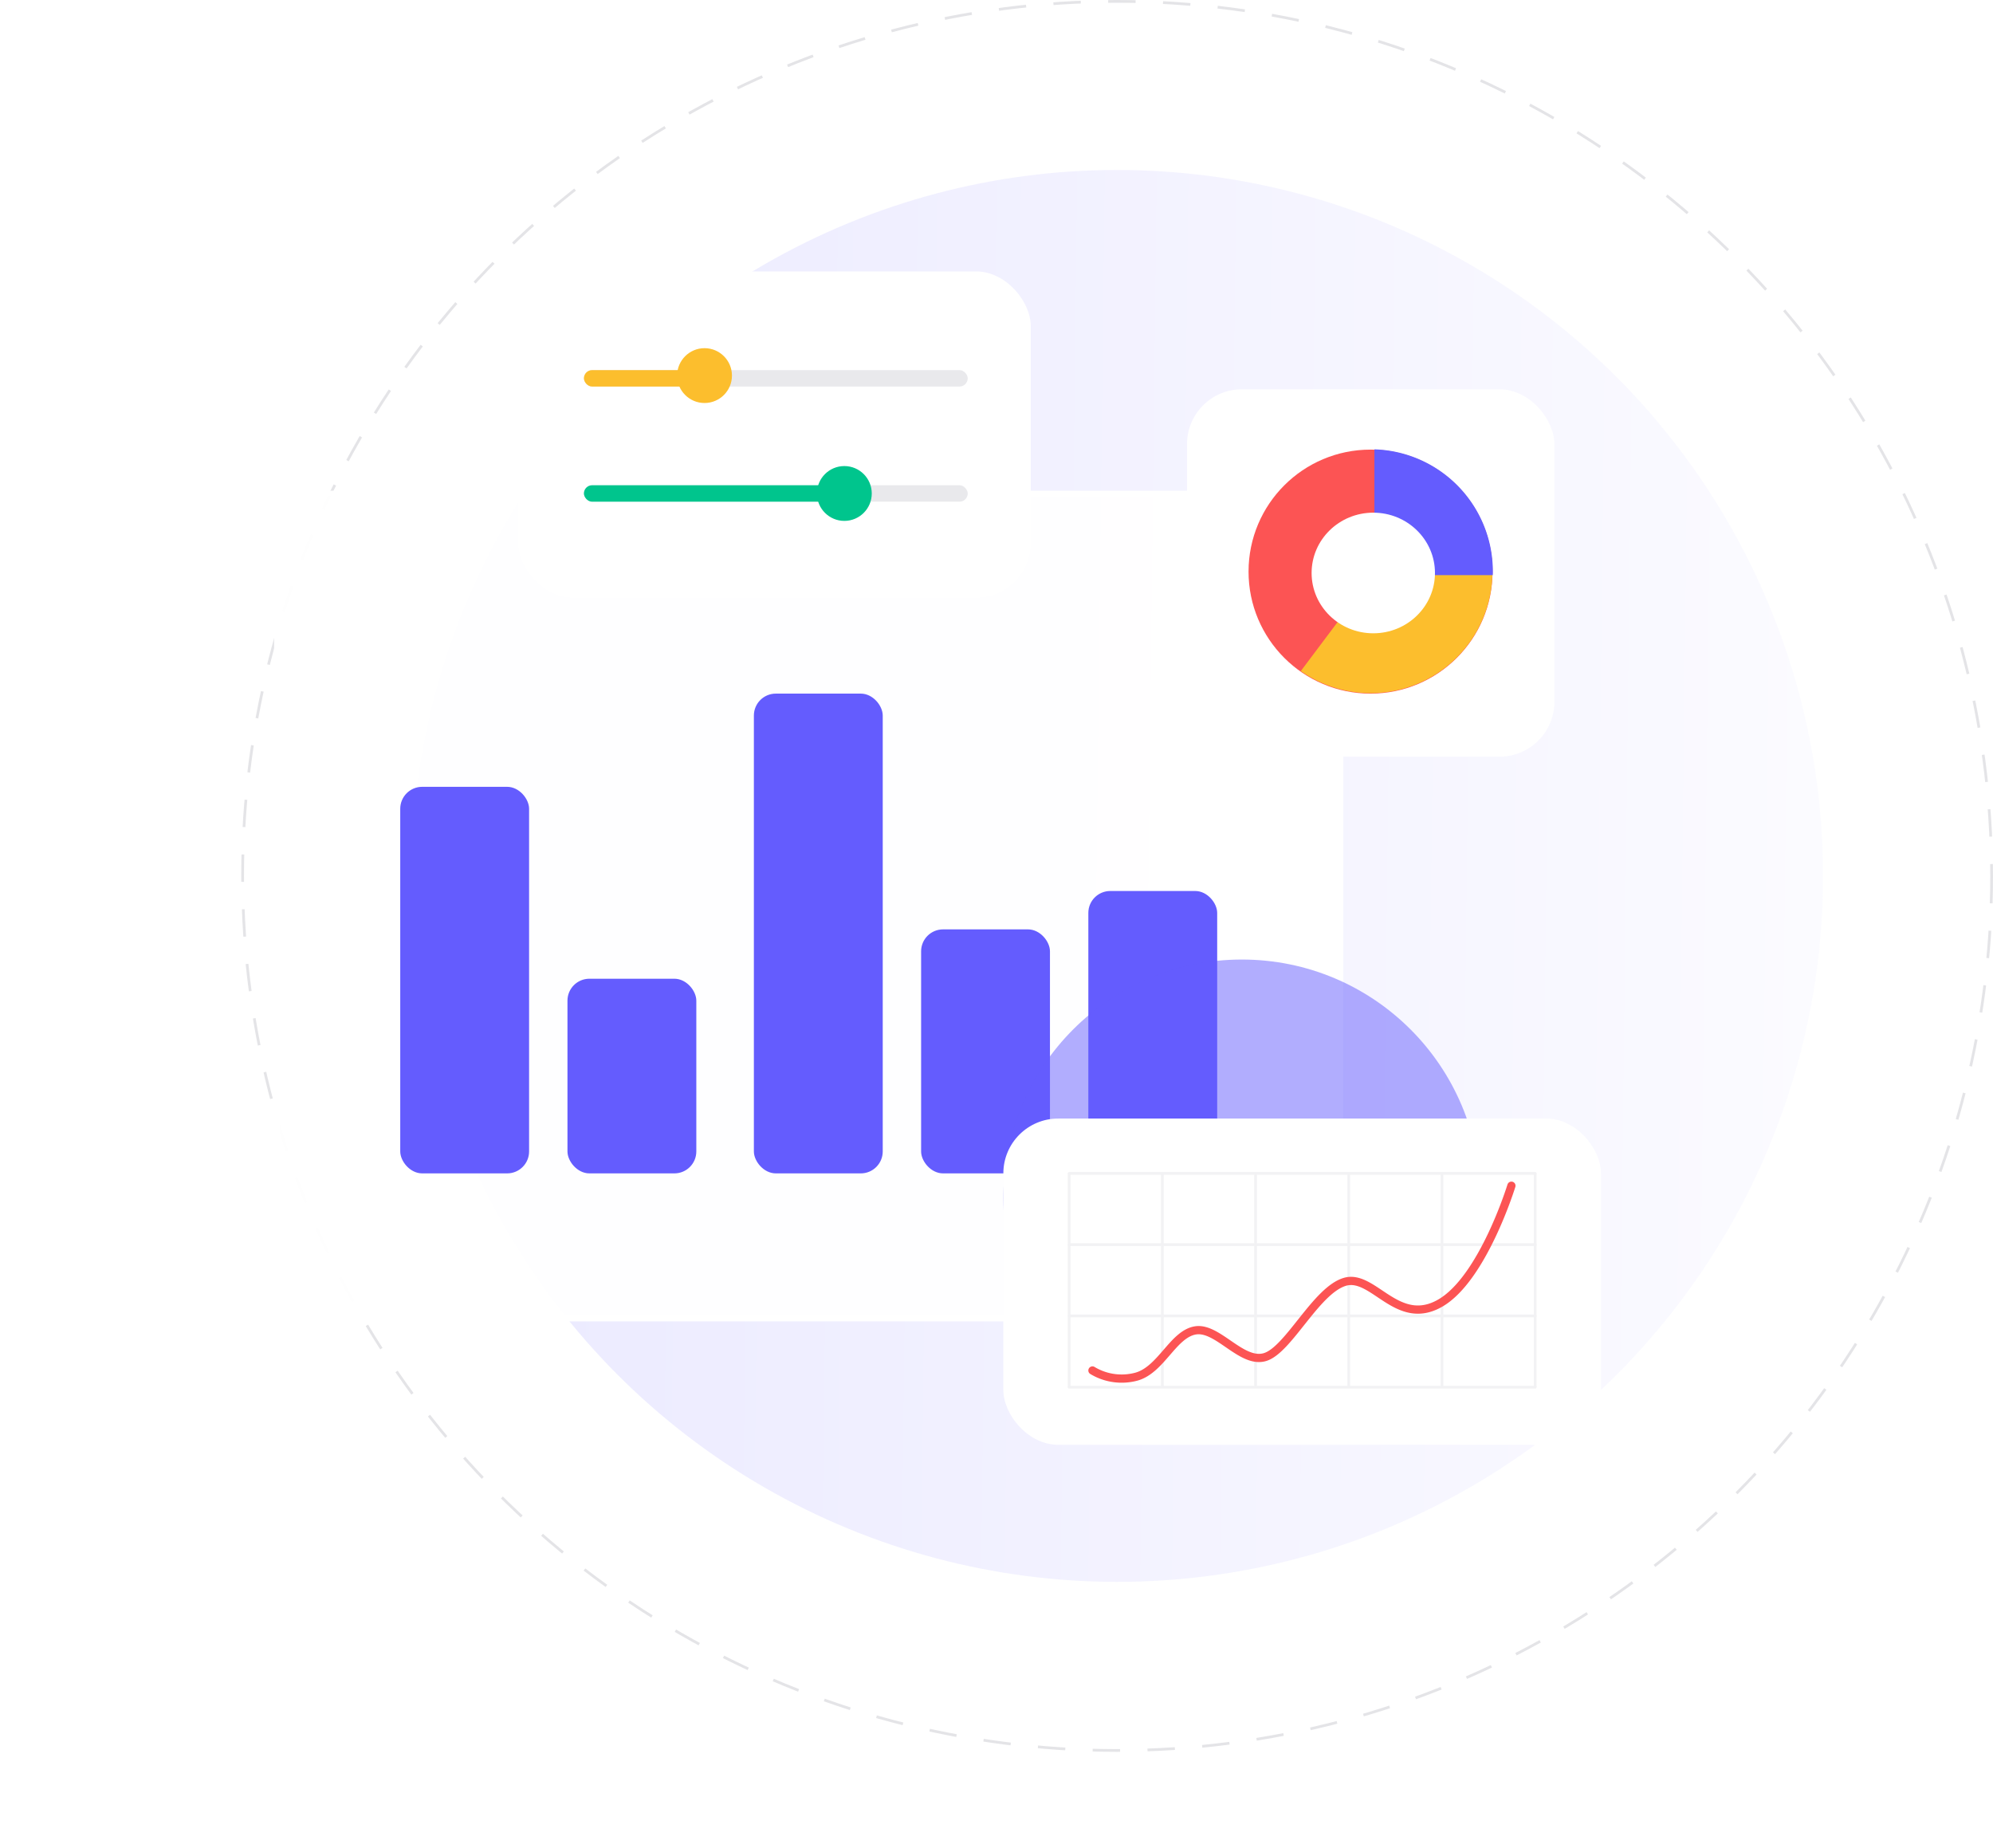 <svg xmlns="http://www.w3.org/2000/svg" xmlns:xlink="http://www.w3.org/1999/xlink" width="727" height="674" viewBox="0 0 727 674"><defs><linearGradient id="linear-gradient" x1="0.041" y1="0.5" x2="1.235" y2="0.514" gradientUnits="objectBoundingBox"><stop offset="0" stop-color="#645cfe"></stop><stop offset="1" stop-color="#fff"></stop></linearGradient><filter id="Path_3495" x="0" y="119" width="570" height="483" filterUnits="userSpaceOnUse"><feGaussianBlur stdDeviation="30"></feGaussianBlur></filter><filter id="Rectangle_529" x="343" y="72" width="314" height="314" filterUnits="userSpaceOnUse"><feGaussianBlur stdDeviation="30"></feGaussianBlur></filter><filter id="Rectangle_529-2" x="276" y="338" width="398" height="299" filterUnits="userSpaceOnUse"><feGaussianBlur stdDeviation="30"></feGaussianBlur></filter><filter id="Path_3494" x="388.918" y="430.626" width="171.783" height="91.267" filterUnits="userSpaceOnUse"><feGaussianBlur stdDeviation="2.5"></feGaussianBlur></filter><filter id="Rectangle_529-3" x="99" y="29" width="367" height="299" filterUnits="userSpaceOnUse"><feGaussianBlur stdDeviation="30"></feGaussianBlur></filter></defs><g id="Group_850" data-name="Group 850" transform="translate(-635 -1396)"><g id="Group_846" data-name="Group 846" transform="translate(-105)"><circle id="Ellipse_208" data-name="Ellipse 208" cx="257.5" cy="257.5" r="257.5" transform="translate(890 1458)" opacity="0.13" fill="url(#linear-gradient)"></circle><g id="Ellipse_209" data-name="Ellipse 209" transform="translate(828 1396)" fill="none" stroke="#e4e4e7" stroke-width="1" stroke-dasharray="10"><circle cx="319.5" cy="319.5" r="319.5" stroke="none"></circle><circle cx="319.5" cy="319.5" r="319" fill="none"></circle></g></g><g transform="matrix(1, 0, 0, 1, 635, 1396)" filter="url(#Path_3495)"><g id="Path_3495-2" data-name="Path 3495" transform="translate(100 179)" fill="rgba(255,255,255,0.96)"><path d="M 370 302 L 20 302 C 17.435 302 14.946 301.498 12.605 300.507 C 10.342 299.55 8.31 298.18 6.565 296.435 C 4.82 294.69 3.45 292.658 2.493 290.395 C 1.502 288.054 1 285.565 1 283 L 1 20 C 1 17.435 1.502 14.946 2.493 12.605 C 3.45 10.342 4.82 8.31 6.565 6.565 C 8.31 4.82 10.342 3.45 12.605 2.493 C 14.946 1.502 17.435 1 20 1 L 370 1 C 372.565 1 375.054 1.502 377.395 2.493 C 379.658 3.45 381.69 4.82 383.435 6.565 C 385.18 8.31 386.55 10.342 387.507 12.605 C 388.498 14.946 389 17.435 389 20 L 389 283 C 389 285.565 388.498 288.054 387.507 290.395 C 386.55 292.658 385.18 294.69 383.435 296.435 C 381.69 298.18 379.658 299.55 377.395 300.507 C 375.054 301.498 372.565 302 370 302 Z" stroke="none"></path><path d="M 20 2 C 15.192 2 10.672 3.872 7.272 7.272 C 3.872 10.672 2 15.192 2 20 L 2 283 C 2 287.808 3.872 292.328 7.272 295.728 C 10.672 299.128 15.192 301 20 301 L 370 301 C 374.808 301 379.328 299.128 382.728 295.728 C 386.128 292.328 388 287.808 388 283 L 388 20 C 388 15.192 386.128 10.672 382.728 7.272 C 379.328 3.872 374.808 2 370 2 L 20 2 M 20 0 L 370 0 C 381.046 0 390 8.954 390 20 L 390 283 C 390 294.046 381.046 303 370 303 L 20 303 C 8.954 303 0 294.046 0 283 L 0 20 C 0 8.954 8.954 0 20 0 Z" stroke="none" fill="#fff"></path></g></g><g id="Group_840" data-name="Group 840" transform="translate(7601 -5716)"><rect id="Rectangle_523" data-name="Rectangle 523" width="47" height="141" rx="8" transform="translate(-6820 7399)" fill="#645cfe"></rect><rect id="Rectangle_526" data-name="Rectangle 526" width="47" height="175" rx="8" transform="translate(-6691 7365)" fill="#645cfe"></rect><rect id="Rectangle_524" data-name="Rectangle 524" width="47" height="71" rx="8" transform="translate(-6759 7469)" fill="#645cfe"></rect><rect id="Rectangle_525" data-name="Rectangle 525" width="47" height="89" rx="8" transform="translate(-6630 7451)" fill="#645cfe"></rect><rect id="Rectangle_527" data-name="Rectangle 527" width="47" height="103" rx="8" transform="translate(-6569 7437)" fill="#645cfe"></rect></g><g transform="matrix(1, 0, 0, 1, 635, 1396)" filter="url(#Rectangle_529)"><rect id="Rectangle_529-4" data-name="Rectangle 529" width="134" height="134" rx="20" transform="translate(433 142)" fill="#fff"></rect></g><g id="Group_847" data-name="Group 847" transform="translate(-11.558 -12.116)"><g id="Group_841" data-name="Group 841" transform="translate(1102 1572)"><circle id="Ellipse_205" data-name="Ellipse 205" cx="44.5" cy="44.5" r="44.5" transform="translate(0 0.116)" fill="#fc5454"></circle><path id="Intersection_2" data-name="Intersection 2" d="M0,70.114,52.657,0a44.165,44.165,0,0,1,6.578,6.712C60.808,9.242,62.618,12.16,64.5,15.2A43.893,43.893,0,0,1,0,70.114Z" transform="translate(19.776 10.665)" fill="#fcbe2d" stroke="#fcbe2d" stroke-width="1"></path><path id="Intersection_1" data-name="Intersection 1" d="M0,45.888V0A44.559,44.559,0,0,1,43.207,44.538c0,.452-.007.9-.02,1.35Z" transform="translate(45.908 0.02)" fill="#645cfe"></path></g><ellipse id="Ellipse_214" data-name="Ellipse 214" cx="22.5" cy="22" rx="22.5" ry="22" transform="translate(1125 1595.116)" fill="#fff"></ellipse></g><circle id="Ellipse_213" data-name="Ellipse 213" cx="87" cy="87" r="87" transform="translate(1001 1746)" fill="#645cfe" opacity="0.5"></circle><g id="Group_845" data-name="Group 845" transform="translate(27 -15)"><g transform="matrix(1, 0, 0, 1, 608, 1411)" filter="url(#Rectangle_529-2)"><rect id="Rectangle_529-5" data-name="Rectangle 529" width="218" height="119" rx="20" transform="translate(366 408)" fill="#fff"></rect></g><g id="Group_844" data-name="Group 844" transform="translate(176.5 377.5)" opacity="0.47"><line id="Line_211" data-name="Line 211" y2="78" transform="translate(821.5 1461.5)" fill="none" stroke="#e4e4e7" stroke-width="1"></line><line id="Line_212" data-name="Line 212" y2="78" transform="translate(855.5 1461.5)" fill="none" stroke="#e4e4e7" stroke-width="1"></line><line id="Line_213" data-name="Line 213" y2="78" transform="translate(889.5 1461.5)" fill="none" stroke="#e4e4e7" stroke-width="1"></line><line id="Line_214" data-name="Line 214" y2="78" transform="translate(923.5 1461.5)" fill="none" stroke="#e4e4e7" stroke-width="1"></line><line id="Line_215" data-name="Line 215" y2="78" transform="translate(957.5 1461.5)" fill="none" stroke="#e4e4e7" stroke-width="1"></line><line id="Line_216" data-name="Line 216" y2="78" transform="translate(991.5 1461.5)" fill="none" stroke="#e4e4e7" stroke-width="1"></line><line id="Line_217" data-name="Line 217" x2="170" transform="translate(821.5 1539.5)" fill="none" stroke="#e4e4e7" stroke-linecap="round" stroke-width="1"></line><line id="Line_218" data-name="Line 218" x2="170" transform="translate(821.5 1513.5)" fill="none" stroke="#e4e4e7" stroke-linecap="round" stroke-width="1"></line><line id="Line_219" data-name="Line 219" x2="170" transform="translate(821.5 1487.5)" fill="none" stroke="#e4e4e7" stroke-linecap="round" stroke-width="1"></line><line id="Line_220" data-name="Line 220" x2="170" transform="translate(821.5 1461.5)" fill="none" stroke="#e4e4e7" stroke-linecap="round" stroke-width="1"></line></g><g transform="matrix(1, 0, 0, 1, 608, 1411)" filter="url(#Path_3494)"><path id="Path_3494-2" data-name="Path 3494" d="M8153.8,13468.215a20.682,20.682,0,0,0,16.149,2.219c9-2.594,13.332-15.583,21.479-16.851s16.932,12.467,25.465,9.691,18.465-24.161,28.886-27.365,19.146,16.676,34.776,7.791,26.071-42.879,26.071-42.879" transform="translate(-7755.3 -12968.32)" fill="none" stroke="#fc5454" stroke-linecap="round" stroke-width="3"></path></g></g><g transform="matrix(1, 0, 0, 1, 635, 1396)" filter="url(#Rectangle_529-3)"><rect id="Rectangle_529-6" data-name="Rectangle 529" width="187" height="119" rx="20" transform="translate(189 99)" fill="#fff"></rect></g><rect id="Rectangle_530" data-name="Rectangle 530" width="140" height="6" rx="3" transform="translate(848 1531)" fill="#7f8092" opacity="0.17"></rect><rect id="Rectangle_531" data-name="Rectangle 531" width="140" height="6" rx="3" transform="translate(848 1573)" fill="#7f8092" opacity="0.17"></rect><rect id="Rectangle_532" data-name="Rectangle 532" width="50" height="6" rx="3" transform="translate(848 1531)" fill="#fcbe2d"></rect><rect id="Rectangle_533" data-name="Rectangle 533" width="98" height="6" rx="3" transform="translate(848 1573)" fill="#00c58d"></rect><circle id="Ellipse_215" data-name="Ellipse 215" cx="10" cy="10" r="10" transform="translate(882 1523)" fill="#fcbe2d"></circle><circle id="Ellipse_216" data-name="Ellipse 216" cx="10" cy="10" r="10" transform="translate(933 1566)" fill="#00c58d"></circle></g></svg>